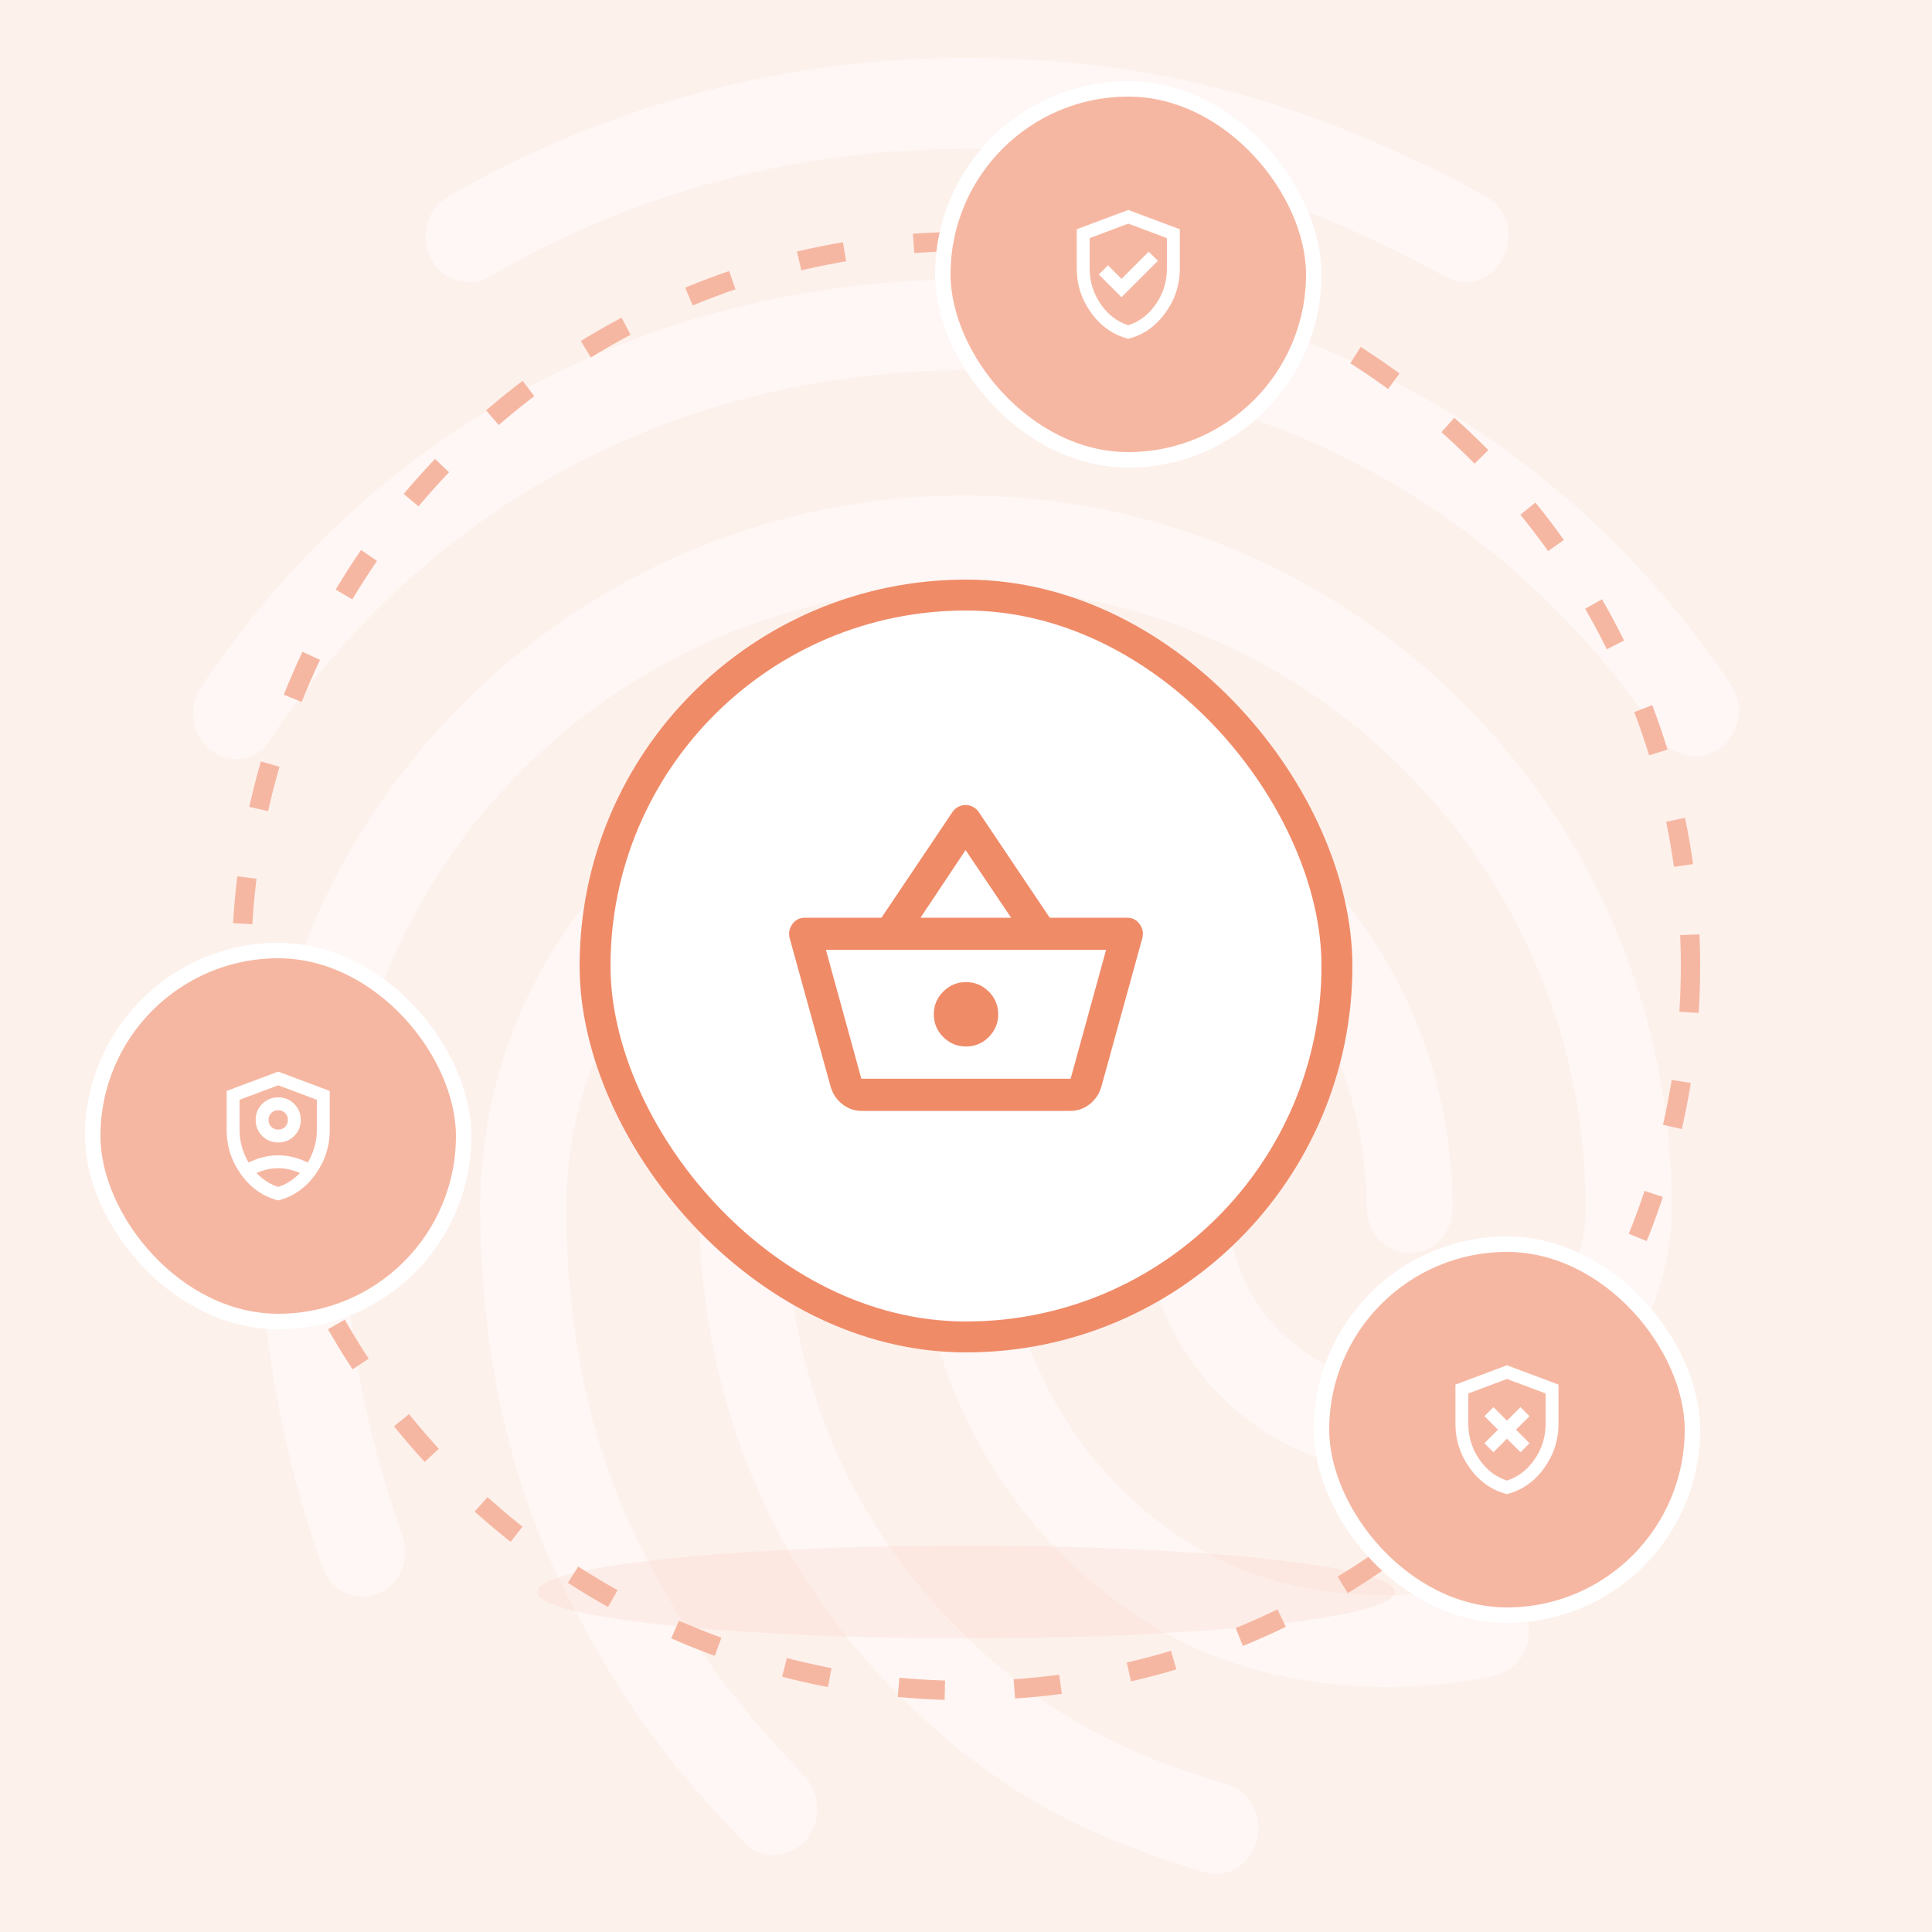 <svg width="500" height="500" viewBox="0 0 500 500" fill="none" xmlns="http://www.w3.org/2000/svg">
<rect width="500" height="500" fill="#FDF1EC"/>
<path opacity="0.45" d="M379.274 73.061C377.472 73.059 375.704 72.568 374.159 71.639C331.485 48.376 294.607 38.506 250.357 38.506C206.319 38.506 164.561 49.548 126.554 71.639C121.22 74.695 114.55 72.577 111.439 66.943C108.548 61.301 110.551 54.01 115.885 50.962C156.747 27.302 203.144 14.894 250.357 15.001C297.697 15.001 339.043 26.05 384.388 50.721C387.05 52.231 389.024 54.716 389.894 57.652C390.764 60.588 390.463 63.748 389.054 66.466C387.03 70.68 383.251 73.061 379.274 73.061ZM61.186 196.406C58.868 196.382 56.614 195.637 54.737 194.275C49.623 190.509 48.515 183.226 52.073 177.818C74.092 144.919 102.085 119.069 135.418 100.971C205.211 62.9 294.565 62.665 364.585 100.737C397.919 118.856 425.925 144.472 447.93 177.136C451.481 182.309 450.38 189.827 445.266 193.586C444.081 194.487 442.722 195.131 441.274 195.478C439.827 195.824 438.323 195.865 436.858 195.598C435.394 195.33 434.002 194.76 432.77 193.925C431.538 193.089 430.494 192.005 429.704 190.743C409.702 161.17 384.366 137.892 354.357 121.677C290.566 87.129 208.99 87.129 145.426 121.911C115.196 138.361 89.853 161.88 69.852 191.475C69 193.014 67.741 194.289 66.212 195.159C64.683 196.029 62.944 196.461 61.186 196.406ZM200.104 480.062C198.622 480.075 197.154 479.764 195.804 479.15C194.455 478.536 193.256 477.635 192.291 476.509C172.957 456.066 162.509 442.907 147.621 414.47C132.307 385.593 124.281 350.335 124.281 312.519C124.281 242.706 180.763 185.833 250.115 185.833C319.467 185.833 375.921 242.706 375.921 312.519C375.921 319.099 371.027 324.264 364.805 324.264C358.583 324.264 353.703 319.084 353.703 312.519C353.703 255.674 307.251 209.346 250.129 209.346C193.008 209.346 146.534 255.632 146.534 312.519C146.534 346.356 153.637 377.613 167.204 402.994C181.409 429.996 191.211 441.535 208.329 459.839C210.367 462.14 211.493 465.107 211.493 468.181C211.493 471.255 210.367 474.223 208.329 476.523C206.156 478.733 203.203 480.004 200.104 480.062V480.062ZM359.471 436.59C333.02 436.59 309.68 429.534 290.573 415.671C274.209 403.906 260.877 388.417 251.677 370.481C242.477 352.546 237.674 332.678 237.664 312.519C237.664 305.939 242.558 300.766 248.78 300.766C255.002 300.766 259.896 305.939 259.896 312.519C259.892 328.893 263.804 345.03 271.304 359.584C278.804 374.137 289.675 386.685 303.01 396.18C318.793 407.464 337.246 412.864 359.471 412.864C367.227 412.727 374.958 411.941 382.583 410.512C388.585 409.34 394.367 413.568 395.475 420.147C396.052 423.158 395.42 426.275 393.718 428.824C392.015 431.373 389.378 433.149 386.376 433.769C377.516 435.553 368.508 436.497 359.471 436.59ZM314.794 485C313.814 484.959 312.844 484.799 311.903 484.524C276.566 474.185 253.446 460.322 229.219 435.176C198.101 402.49 180.99 359.032 180.99 312.505C180.99 274.433 211.66 243.41 249.448 243.41C287.235 243.41 317.905 274.433 317.905 312.519C317.905 337.666 338.574 358.108 364.137 358.108C389.701 358.108 410.37 337.666 410.37 312.519C410.37 223.919 338.134 152.004 249.227 152.004C186.076 151.989 128.308 189.123 102.305 246.7C93.632 265.736 89.193 288.061 89.193 312.519C89.193 330.844 90.748 359.75 104.109 397.353C106.332 403.463 103.441 410.278 97.667 412.395C91.885 414.747 85.443 411.457 83.461 405.581C72.572 374.792 67.238 344.245 67.238 312.498C67.238 284.295 72.345 258.68 82.346 236.354C111.908 170.784 177.481 128.25 249.263 128.25C350.393 128.25 432.63 210.738 432.63 312.284C432.63 350.349 401.96 381.372 364.173 381.372C326.386 381.372 295.716 350.349 295.716 312.284C295.716 287.138 275.039 266.688 249.483 266.688C223.927 266.688 203.251 287.138 203.251 312.284C203.251 352.467 217.918 390.069 244.816 418.271C265.891 440.348 286.12 452.57 317.479 461.736C323.481 463.378 326.819 469.957 325.292 476.068C324.127 481.476 319.46 485 314.794 485Z" fill="white"/>
<path opacity="0.15" d="M250 400C188.698 400 139 405.372 139 412C139 418.628 188.698 424 250 424C311.302 424 361 418.628 361 412C361 405.372 311.302 400 250 400Z" fill="#F6B7A2"/>
<circle cx="250" cy="250" r="187.5" stroke="#F6B7A2" stroke-width="5" stroke-dasharray="12 18"/>
<rect x="244" y="23" width="96" height="96" rx="48" fill="#F6B7A2"/>
<mask id="mask0_11_711" style="mask-type:alpha" maskUnits="userSpaceOnUse" x="272" y="51" width="40" height="40">
<rect x="272" y="51" width="40" height="40" fill="#D9D9D9"/>
</mask>
<g mask="url(#mask0_11_711)">
<path d="M290.25 76.917L299.667 67.5L297.292 65.125L290.25 72.167L286.75 68.667L284.375 71.042L290.25 76.917ZM292 87.667C288.139 86.694 284.951 84.479 282.437 81.021C279.923 77.562 278.667 73.722 278.667 69.5V59.333L292 54.333L305.333 59.333V69.5C305.333 73.722 304.076 77.562 301.562 81.021C299.048 84.479 295.861 86.694 292 87.667ZM292 84.167C294.889 83.25 297.278 81.417 299.167 78.667C301.055 75.917 302 72.861 302 69.5V61.625L292 57.875L282 61.625V69.5C282 72.861 282.944 75.917 284.833 78.667C286.722 81.417 289.111 83.25 292 84.167Z" fill="white"/>
</g>
<rect x="244" y="23" width="96" height="96" rx="48" stroke="white" stroke-width="4"/>
<rect x="24" y="246" width="96" height="96" rx="48" fill="#F6B7A2"/>
<mask id="mask1_11_711" style="mask-type:alpha" maskUnits="userSpaceOnUse" x="52" y="274" width="40" height="40">
<rect x="52" y="274" width="40" height="40" fill="#D9D9D9"/>
</mask>
<g mask="url(#mask1_11_711)">
<path d="M72 295.667C70.361 295.667 68.979 295.104 67.854 293.979C66.729 292.854 66.166 291.472 66.166 289.833C66.166 288.194 66.729 286.812 67.854 285.687C68.979 284.562 70.361 284 72 284C73.639 284 75.021 284.562 76.146 285.687C77.271 286.812 77.833 288.194 77.833 289.833C77.833 291.472 77.271 292.854 76.146 293.979C75.021 295.104 73.639 295.667 72 295.667ZM72 292.333C72.722 292.333 73.319 292.097 73.791 291.625C74.264 291.153 74.5 290.556 74.5 289.833C74.5 289.111 74.264 288.514 73.791 288.042C73.319 287.569 72.722 287.333 72 287.333C71.278 287.333 70.68 287.569 70.208 288.042C69.736 288.514 69.5 289.111 69.5 289.833C69.5 290.556 69.736 291.153 70.208 291.625C70.68 292.097 71.278 292.333 72 292.333ZM72 310.667C68.139 309.694 64.951 307.479 62.437 304.021C59.923 300.562 58.666 296.722 58.666 292.5V282.333L72 277.333L85.333 282.333V292.5C85.333 296.722 84.076 300.562 81.562 304.021C79.048 307.479 75.861 309.694 72 310.667ZM72 280.875L62 284.625V292.5C62 294 62.208 295.458 62.625 296.875C63.041 298.292 63.611 299.625 64.333 300.875C65.5 300.292 66.722 299.833 68 299.5C69.278 299.167 70.611 299 72 299C73.389 299 74.722 299.167 76 299.5C77.278 299.833 78.5 300.292 79.666 300.875C80.389 299.625 80.958 298.292 81.375 296.875C81.791 295.458 82 294 82 292.5V284.625L72 280.875ZM72 302.333C71 302.333 70.028 302.444 69.083 302.667C68.139 302.889 67.236 303.194 66.375 303.583C67.18 304.417 68.055 305.139 69 305.75C69.944 306.361 70.944 306.833 72 307.167C73.055 306.833 74.055 306.361 75 305.75C75.944 305.139 76.819 304.417 77.625 303.583C76.764 303.194 75.861 302.889 74.916 302.667C73.972 302.444 73 302.333 72 302.333Z" fill="white"/>
</g>
<rect x="24" y="246" width="96" height="96" rx="48" stroke="white" stroke-width="4"/>
<rect x="342" y="322" width="96" height="96" rx="48" fill="#F6B7A2"/>
<mask id="mask2_11_711" style="mask-type:alpha" maskUnits="userSpaceOnUse" x="370" y="350" width="40" height="40">
<rect x="370" y="350" width="40" height="40" fill="#D9D9D9"/>
</mask>
<g mask="url(#mask2_11_711)">
<path d="M386.5 375.833L390 372.333L393.5 375.833L395.833 373.5L392.333 370L395.833 366.5L393.5 364.167L390 367.667L386.5 364.167L384.167 366.5L387.667 370L384.167 373.5L386.5 375.833ZM390 386.667C386.139 385.694 382.951 383.479 380.437 380.021C377.923 376.562 376.667 372.722 376.667 368.5V358.333L390 353.333L403.333 358.333V368.5C403.333 372.722 402.076 376.562 399.562 380.021C397.048 383.479 393.861 385.694 390 386.667ZM390 383.167C392.889 382.25 395.278 380.417 397.167 377.667C399.055 374.917 400 371.861 400 368.5V360.625L390 356.875L380 360.625V368.5C380 371.861 380.944 374.917 382.833 377.667C384.722 380.417 387.111 382.25 390 383.167Z" fill="white"/>
</g>
<rect x="342" y="322" width="96" height="96" rx="48" stroke="white" stroke-width="4"/>
<rect x="154" y="154" width="192" height="192" rx="96" fill="white"/>
<mask id="mask3_11_711" style="mask-type:alpha" maskUnits="userSpaceOnUse" x="200" y="200" width="100" height="100">
<rect x="200" y="200" width="100" height="100" fill="#D9D9D9"/>
</mask>
<g mask="url(#mask3_11_711)">
<path d="M223.021 287.5C221.146 287.5 219.48 286.927 218.021 285.781C216.563 284.635 215.556 283.16 215 281.354L204.375 242.813C204.028 241.493 204.254 240.278 205.052 239.167C205.851 238.056 206.945 237.5 208.334 237.5H228.125L246.459 210.208C246.806 209.653 247.292 209.201 247.917 208.854C248.542 208.507 249.202 208.333 249.896 208.333C250.591 208.333 251.25 208.507 251.875 208.854C252.5 209.201 252.986 209.653 253.334 210.208L271.667 237.5H291.667C293.056 237.5 294.15 238.056 294.948 239.167C295.747 240.278 295.973 241.493 295.625 242.813L285 281.354C284.445 283.16 283.438 284.635 281.98 285.781C280.521 286.927 278.855 287.5 276.98 287.5H223.021ZM222.917 279.167H277.084L286.25 245.833H213.75L222.917 279.167ZM250 270.833C252.292 270.833 254.254 270.017 255.886 268.385C257.518 266.753 258.334 264.792 258.334 262.5C258.334 260.208 257.518 258.247 255.886 256.615C254.254 254.983 252.292 254.167 250 254.167C247.709 254.167 245.747 254.983 244.115 256.615C242.483 258.247 241.667 260.208 241.667 262.5C241.667 264.792 242.483 266.753 244.115 268.385C245.747 270.017 247.709 270.833 250 270.833ZM238.23 237.5H261.667L249.896 220L238.23 237.5Z" fill="#F08B68"/>
</g>
<rect x="154" y="154" width="192" height="192" rx="96" stroke="#F08B68" stroke-width="8"/>
</svg>
